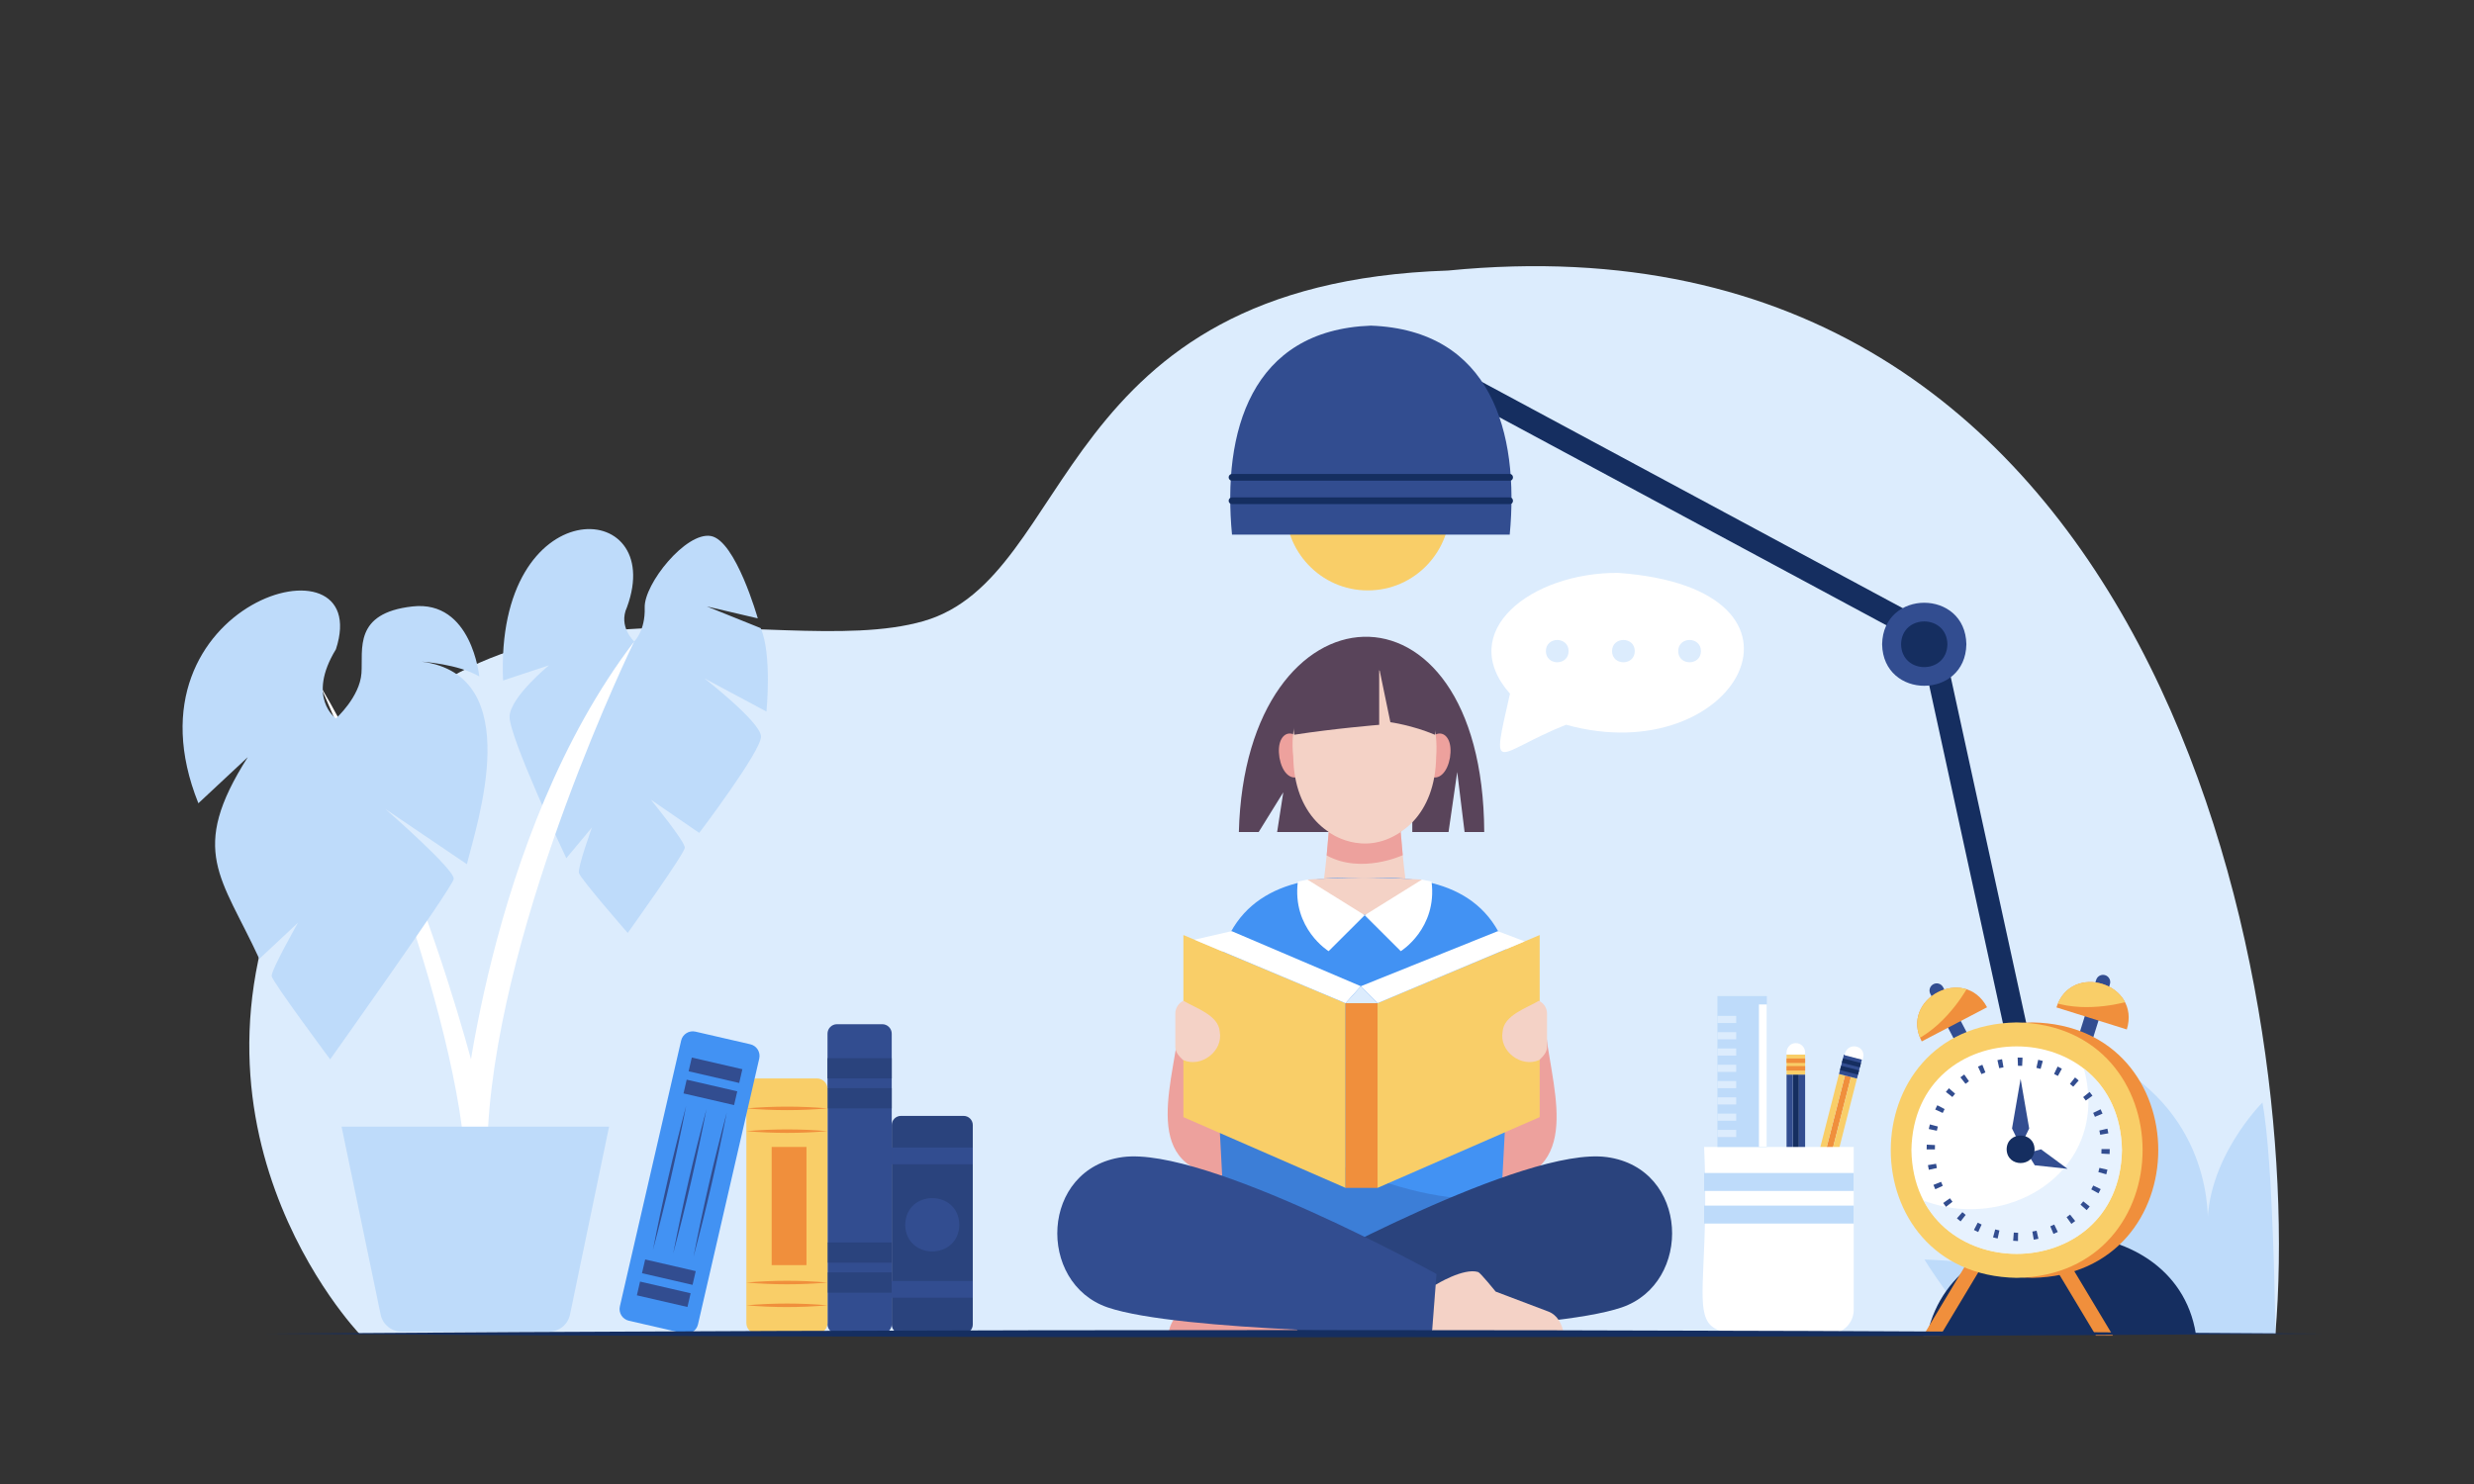 <svg version="1.1" id="Layer_1" xmlns="http://www.w3.org/2000/svg" xmlns:xlink="http://www.w3.org/1999/xlink" x="0px" y="0px" viewBox="0 0 3000 1800" style="enable-background:new 0 0 3000 1800;" xml:space="preserve">

<rect x="0" y="0" width="3000" height="1800" fill="#333333" stroke="none"/>

<g>

	<path style="fill:#DCECFD;" d="M2759.181,1617.638c36.277-427.223-144.651-1374.125-1003.253-1289.477   c-481.106,15.726-450.649,371.825-636.069,425.218c-185.42,53.393-553.039-110.019-748.92,255.815   c-185.868,347.133,64.745,608.444,64.745,608.444H2759.181z"/><path style="fill:#BEDBFA;" d="M2759.181,1617.638c0,0-2.209-209.647-15.745-280.317c0,0-69.762,69.185-66.535,155.441   c0,0,12.681-118.745-97.926-192.635c0,0-32.583,56.899-20.139,171.879c0,0-55.794-63.277-150.104-67.937   c0,0,5.568,101.119,63.651,163.068c0,0-18.782-35.712-138.78-39.391c0,0,37.564,61.383,71.999,89.894H2759.181z"/>
	<g>
		<path style="fill:#F9CE68;" d="M1658.615,716.115c-57.048,0.171-102.335-48.123-99.587-104.911h199.174    C1760.95,667.993,1715.662,716.286,1658.615,716.115z"/>
		<g>
			<g>
				<path style="fill:#152E60;" d="M2501.608,1523.98c-6.366,0-12.096-4.419-13.508-10.892l-159.821-732.692l-662.376-356.209      c-6.732-3.62-9.255-12.011-5.635-18.743c3.622-6.73,12.01-9.254,18.742-5.634l673.595,362.242l162.537,745.136      C2517.107,1515.683,2510.305,1524.078,2501.608,1523.98z"/>
			</g>
			<path style="fill:#324D90;" d="M1830.703,648.469H1493.94c-11.826-124.354,22.592-248.027,168.388-253.493     C1808.104,400.435,1842.552,524.181,1830.703,648.469z"/>
			<g>
				<path style="fill:#324D90;" d="M2384.443,781.462c-1.147,67.146-101.025,67.135-102.162-0.002      C2283.427,714.315,2383.306,714.326,2384.443,781.462z"/>
				<path style="fill:#152E60;" d="M2361.444,781.462c-0.63,36.914-55.539,36.908-56.164-0.001      C2305.91,744.548,2360.819,744.553,2361.444,781.462z"/>
			</g>
			<path style="fill:#152E60;" d="M2337.268,1617.638c35.237-158.88,299.623-159.82,325.406,0H2337.268z"/>
			<g>
				<path style="fill:#152E60;" d="M1830.703,611.445H1493.94c-2.248,0-4.07-1.822-4.07-4.07s1.822-4.07,4.07-4.07h336.763      C1835.886,603.227,1836.054,611.523,1830.703,611.445z"/>
				<path style="fill:#152E60;" d="M1830.703,583.033H1493.94c-2.248,0-4.07-1.822-4.07-4.07c0-2.248,1.822-4.07,4.07-4.07h336.763      C1835.886,574.815,1836.054,583.111,1830.703,583.033z"/>
			</g>
		</g>
	</g>
	<g>
		<g>
			<path style="fill:#324D90;" d="M1069.811,1617.638h-54.842c-6.36,0-11.515-5.156-11.515-11.515v-352.319     c0-6.36,5.156-11.515,11.515-11.515h54.842c6.36,0,11.515,5.156,11.515,11.515v352.319     C1081.327,1612.483,1076.171,1617.638,1069.811,1617.638z"/>
			<g>
				<rect x="1003.454" y="1283.466" style="fill:#2A437D;" width="77.873" height="24.594"/>
				<rect x="1003.454" y="1319.811" style="fill:#2A437D;" width="77.873" height="24.594"/>
			</g>
			<g>
				<rect x="1003.454" y="1506.999" style="fill:#2A437D;" width="77.873" height="24.594"/>
				<rect x="1003.454" y="1543.344" style="fill:#2A437D;" width="77.873" height="24.594"/>
			</g>
		</g>
		<g>
			<path style="fill:#2A437D;" d="M1168.487,1617.638h-76.028c-6.148,0-11.132-4.984-11.132-11.132v-241.87     c0-6.148,4.984-11.132,11.132-11.132h76.028c6.148,0,11.132,4.984,11.132,11.132v241.87     C1179.619,1612.654,1174.635,1617.638,1168.487,1617.638z"/>
			<rect x="1081.327" y="1391.911" style="fill:#324D90;" width="98.292" height="20.287"/>
			<rect x="1081.327" y="1553.743" style="fill:#324D90;" width="98.292" height="20.287"/>
			<path style="fill:#324D90;" d="M1163.277,1485.572c-0.736,43.121-64.878,43.114-65.608-0.001     C1098.405,1442.451,1162.546,1442.458,1163.277,1485.572z"/>
		</g>
		<g>
			<path style="fill:#F9CE68;" d="M990.585,1617.638h-72.672c-7.108,0-12.87-5.762-12.87-12.87V1320.93     c0-7.108,5.762-12.87,12.87-12.87h72.672c7.108,0,12.87,5.762,12.87,12.87v283.838     C1003.454,1611.876,997.692,1617.638,990.585,1617.638z"/>
			<g>
				<path style="fill:#F08F3C;" d="M905.043,1344.406c32.562-2.819,65.849-2.841,98.411,0      C970.893,1347.247,937.606,1347.224,905.043,1344.406L905.043,1344.406z"/>
				<path style="fill:#F08F3C;" d="M905.043,1372.021c32.562-2.819,65.849-2.841,98.411,0      C970.893,1374.863,937.606,1374.84,905.043,1372.021L905.043,1372.021z"/>
			</g>
			<g>
				<path style="fill:#F08F3C;" d="M905.043,1555.641c32.562-2.819,65.849-2.841,98.411,0      C970.893,1558.483,937.606,1558.46,905.043,1555.641L905.043,1555.641z"/>
				<path style="fill:#F08F3C;" d="M905.043,1583.257c32.562-2.819,65.849-2.841,98.411,0      C970.893,1586.099,937.606,1586.076,905.043,1583.257L905.043,1583.257z"/>
			</g>
			<rect x="935.733" y="1391.18" style="fill:#F08F3C;" width="42.206" height="143.339"/>
		</g>
		<g>
			<path style="fill:#4292F3;" d="M829.028,1617.265l-66.499-15.321c-7.792-1.795-12.654-9.568-10.859-17.36l74.285-322.42     c1.795-7.792,9.568-12.654,17.36-10.859l66.499,15.321c7.793,1.795,12.654,9.568,10.859,17.36l-74.284,322.42     C844.593,1614.199,836.82,1619.061,829.028,1617.265z"/>

				<rect x="836.344" y="1288.494" transform="matrix(0.975 0.225 -0.225 0.975 313.357 -161.718)" style="fill:#324D90;" width="62.894" height="17.098"/>

				<rect x="830.164" y="1315.319" transform="matrix(0.975 0.225 -0.225 0.975 319.224 -159.647)" style="fill:#324D90;" width="62.894" height="17.098"/>

				<rect x="779.944" y="1533.294" transform="matrix(0.975 0.225 -0.225 0.975 366.881 -142.807)" style="fill:#324D90;" width="62.894" height="17.098"/>

				<rect x="773.763" y="1560.119" transform="matrix(0.975 0.225 -0.225 0.975 372.746 -140.735)" style="fill:#324D90;" width="62.894" height="17.098"/>
			<g>
				<path style="fill:#324D90;" d="M881.289,1349.375c-11.32,58.517-24.862,117.36-40.302,174.925      C852.292,1465.781,865.863,1406.946,881.289,1349.375L881.289,1349.375z"/>
				<path style="fill:#324D90;" d="M856.652,1345.393c-11.32,58.517-24.862,117.359-40.302,174.925      C827.655,1461.8,841.226,1402.964,856.652,1345.393L856.652,1345.393z"/>
				<path style="fill:#324D90;" d="M832.015,1341.411c-11.32,58.517-24.862,117.36-40.302,174.925      C803.018,1457.818,816.589,1398.983,832.015,1341.411L832.015,1341.411z"/>
			</g>
		</g>
	</g>
	<g>
		<g>
			<path style="fill:#59445A;" d="M1654.851,1009.194h-106.187l7.459-48.158l-29.837,48.158h-24.035     c7.885-307.12,296.061-324.369,297.538,0h-23.817l-8.94-72.819l-10.517,72.819h-43.944v-71.767l-14.038,71.767L1654.851,1009.194     z"/>
			<g>
				<g>
					<g>
						<path style="fill:#EDA19D;" d="M1581.98,913.779c5.611,35.426-24.118,40.474-30.518,5.183        C1545.852,883.536,1575.581,878.489,1581.98,913.779z"/>
						<path style="fill:#EDA19D;" d="M1727.751,913.779c-5.611,35.426,24.118,40.474,30.518,5.183        C1763.88,883.536,1734.151,878.489,1727.751,913.779z"/>
					</g>
					<g>
						<path style="fill:#F4D2C6;" d="M1699.768,943.621c-22.569,0-67.242,0-89.805,0c10.833,30.924-12.802,185.804-12.802,185.804        c28.951,0,86.466,0,115.41,0C1712.571,1129.425,1688.936,974.544,1699.768,943.621z"/>
						<g>
							<defs>
								<path id="XMLID_00000114758168858081890430000002050320267334238097_" d="M1741.503,918.151          c-2.156,138.659-171.133,138.642-173.275-0.004C1552.863,776.214,1752.282,774.825,1741.503,918.151z"/>
							</defs>
							<use xlink:href="#XMLID_00000114758168858081890430000002050320267334238097_" style="overflow:visible;fill:#F4D2C6;"/>
							<clipPath id="XMLID_00000101103272509802179410000012127599874265681542_">
								<use xlink:href="#XMLID_00000114758168858081890430000002050320267334238097_" style="overflow:visible;"/>
							</clipPath>
						</g>
					</g>
				</g>
				<path style="fill:#EDA19D;" d="M1611.187,1009.194c0,0,40.692,31.38,87.347,0l2.455,28.09c0,0-50.234,23.474-92.274,0.289      L1611.187,1009.194z"/>
			</g>
			<path style="fill:#59445A;" d="M1672.413,812.753v66.406c0,0-53.63,4.388-103.003,12.015     C1555.599,805.179,1669.896,773.309,1672.413,812.753z"/>
			<path style="fill:#59445A;" d="M1671.845,807.633l14.153,68.365c0,0,26.452,3.611,53.88,15.175     C1739.877,891.174,1764.101,793.29,1671.845,807.633z"/>
		</g>
		<g>
			<defs>
				<path id="XMLID_00000089572053452975041000000010347557422868545469_" d="M1832.384,1175.256      c-17.202-93.804-93.223-115.29-177.519-109.75v-0.05c-0.609,0.025-1.839,0.023-2.449,0v0.051      c-82.961-5.967-158.863,18.151-175.082,109.753c-0.001-0.004-35.132,304.524-35.132,304.524      c196.276,56.694,229.736,53.342,425.313,0L1832.384,1175.256z"/>
			</defs>
			<use xlink:href="#XMLID_00000089572053452975041000000010347557422868545469_" style="overflow:visible;fill:#4292F3;"/>
			<clipPath id="XMLID_00000168829219687981543290000002638462216861483666_">
				<use xlink:href="#XMLID_00000089572053452975041000000010347557422868545469_" style="overflow:visible;"/>
			</clipPath>
			<path style="clip-path:url(#XMLID_00000168829219687981543290000002638462216861483666_);fill:#3C7ED7;" d="M1466.788,1332.065     c72.186,39.997,229.198,135.105,349.429,120.603c-179.423,93.196-168.033,94.051-355.98,20.588L1466.788,1332.065z"/>
		</g>
		<g>
			<path style="fill:#F4D2C6;" d="M1585.469,1066.912c8.512,57.08,130.425,56.831,138.78,0     C1724.249,1066.912,1653.409,1061.907,1585.469,1066.912z"/>
			<g>
				<path style="fill:#FFFFFF;" d="M1654.851,1110.089l-43.755,43.623c0,0-44.501-27.407-37.31-84.436l11.682-2.363      L1654.851,1110.089z"/>
				<path style="fill:#FFFFFF;" d="M1654.851,1110.089l43.755,43.623c0,0,44.501-27.407,37.31-84.436l-11.682-2.363      L1654.851,1110.089z"/>
			</g>
		</g>
		<path style="fill:#EDA19D;" d="M1430.037,1237.941c-3.202,65.651-51.75,177.431,51.993,188.249l-8.404-158.245L1430.037,1237.941z    "/>
		<path style="fill:#EDA19D;" d="M1873.694,1242.216c4.151,68.2,50.164,175.8-52.241,192.917l8.651-162.913L1873.694,1242.216z"/>
		<g>
			<path style="fill:#EDA19D;" d="M1572.068,1558.335c0,0-33.754-20.936-51.544-15.441c-2.668,0.824-21.231,23.729-21.231,23.729     l-63.038,23.873c-11.698,4.055-17.671,15.512-19.389,27.143h159.77L1572.068,1558.335z"/>
			<path style="fill:#2A437D;" d="M1567.797,1545.274c0,0,280.703-155.422,380.69-141.788     c99.986,13.635,104.364,152.797,18.012,182.339c-86.352,29.541-393.128,31.814-393.128,31.814L1567.797,1545.274z"/>
			<path style="fill:#324D90;" d="M1741.906,1545.274c0,0-280.703-155.422-380.69-141.788     c-99.986,13.635-104.364,152.797-18.012,182.339s393.128,31.814,393.128,31.814L1741.906,1545.274z"/>
			<path style="fill:#F4D2C6;" d="M1740.9,1558.335c0,0,33.754-20.936,51.544-15.441c2.668,0.824,21.231,23.729,21.231,23.729     l63.038,23.873c11.698,4.055,17.671,15.512,19.388,27.143h-159.77L1740.9,1558.335z"/>
		</g>
		<g>
			<g>
				<g>
					<polygon style="fill:#F9CE68;" points="1435.012,1134.154 1631.619,1216.838 1631.619,1440.818 1435.012,1354.994      "/>
					<polygon style="fill:#F9CE68;" points="1867.029,1134.154 1670.422,1216.838 1670.422,1440.818 1867.029,1354.994      "/>
					<rect x="1631.619" y="1216.838" style="fill:#F08F3C;" width="38.803" height="223.98"/>
				</g>
				<polygon style="fill:#FFFFFF;" points="1448.365,1139.77 1493.569,1129.425 1650.151,1196.219 1631.619,1216.838     "/>
				<polygon style="fill:#FFFFFF;" points="1650.151,1196.219 1670.422,1216.838 1848.822,1141.811 1816.186,1129.467     "/>
				<polygon style="fill:#DCECFD;" points="1650.151,1196.219 1631.619,1216.838 1670.422,1216.838     "/>
			</g>
			<path style="fill:#F4D2C6;" d="M1866.122,1213.885c-14.174,8.596-42.634,17.348-44.022,37.347l0,0     c-4.558,23.804,22.796,44.446,44.581,34.422c4.583-4.339,9.622-9.72,9.262-16.506c0,0,0-39.725,0-39.725     C1875.944,1222.781,1872.121,1216.733,1866.122,1213.885L1866.122,1213.885z"/>
			<path style="fill:#F4D2C6;" d="M1435.033,1213.885c14.173,8.596,42.634,17.348,44.022,37.347l0,0     c4.558,23.803-22.796,44.447-44.581,34.422c-4.583-4.343-9.622-9.717-9.262-16.506c-0.001,0-0.001-39.725-0.001-39.725     C1425.21,1222.781,1429.034,1216.733,1435.033,1213.885z"/>
		</g>
	</g>
	<g>
		<path style="fill:#FFFFFF;" d="M1962.03,694.85c-105.868-0.475-197.388,71.29-131.006,146.555    c-23.59,103.957-18.288,72.29,67.994,37.652C2106.138,936.686,2228.473,713.956,1962.03,694.85z"/>
		<g>
			<path style="fill:#DCECFD;" d="M1902.111,789.764c-0.081,18.019-27.477,18.017-27.556-0.001     C1874.637,771.745,1902.033,771.747,1902.111,789.764z"/>
			<path style="fill:#DCECFD;" d="M1982.342,789.764c-0.081,18.019-27.477,18.017-27.556-0.001     C1954.867,771.745,1982.263,771.747,1982.342,789.764z"/>
			<path style="fill:#DCECFD;" d="M2062.572,789.764c-0.081,18.019-27.477,18.017-27.556-0.001     C2035.097,771.745,2062.494,771.747,2062.572,789.764z"/>
		</g>
	</g>
	<g>
		<g>
			<g>
				<g>

						<rect x="2086.285" y="1390.983" transform="matrix(6.123234e-17 -1 1 6.123234e-17 782.915 3572.391)" style="fill:#152E60;" width="182.735" height="7.51"/>

						<rect x="2093.795" y="1390.983" transform="matrix(6.123234e-17 -1 1 6.123234e-17 790.425 3579.901)" style="fill:#324D90;" width="182.735" height="7.51"/>

						<rect x="2078.775" y="1390.983" transform="matrix(6.123234e-17 -1 1 6.123234e-17 775.404 3564.88)" style="fill:#324D90;" width="182.735" height="7.51"/>
				</g>
				<g>
					<defs>
						<polygon id="XMLID_00000178885166289879679750000005301302604877487745_" points="2166.387,1486.106 2176.387,1528.602         2188.918,1486.106       "/>
					</defs>
					<use xlink:href="#XMLID_00000178885166289879679750000005301302604877487745_" style="overflow:visible;fill:#FFFFFF;"/>
					<clipPath id="XMLID_00000018923974706328664520000010591913132019431341_">
						<use xlink:href="#XMLID_00000178885166289879679750000005301302604877487745_" style="overflow:visible;"/>
					</clipPath>

						<rect x="2166.735" y="1514.203" transform="matrix(6.123234e-17 -1 1 6.123234e-17 655.228 3696.977)" style="clip-path:url(#XMLID_00000018923974706328664520000010591913132019431341_);fill:#152E60;" width="18.736" height="13.342"/>
				</g>
				<g>

						<rect x="2165.487" y="1279.939" transform="matrix(6.123234e-17 -1 1 6.123234e-17 886.448 3468.857)" style="fill:#F9CE68;" width="24.332" height="22.531"/>

						<rect x="2174.942" y="1284.526" transform="matrix(6.123234e-17 -1 1 6.123234e-17 881.861 3473.445)" style="fill:#F08F3C;" width="5.422" height="22.531"/>

						<rect x="2174.942" y="1275.333" transform="matrix(6.123234e-17 -1 1 6.123234e-17 891.054 3464.251)" style="fill:#F08F3C;" width="5.422" height="22.531"/>
				</g>
				<path style="fill:#FFFFFF;" d="M2188.918,1276.482v2.556h-22.531c-0.902-7.018,3.849-13.889,11.266-13.822      C2183.875,1265.217,2188.918,1270.261,2188.918,1276.482z"/>
			</g>
			<g>
				<g>

						<rect x="2127.816" y="1391.05" transform="matrix(0.247 -0.969 0.969 0.247 318.605 3199.815)" style="fill:#F08F3C;" width="182.735" height="7.51"/>

						<rect x="2135.094" y="1392.909" transform="matrix(0.247 -0.969 0.969 0.247 322.28 3208.264)" style="fill:#F9CE68;" width="182.735" height="7.51"/>

						<rect x="2120.54" y="1389.192" transform="matrix(0.247 -0.969 0.969 0.247 314.93 3191.367)" style="fill:#F9CE68;" width="182.735" height="7.51"/>
				</g>
				<g>
					<defs>
						<polygon id="XMLID_00000057150533644919181970000017799179194010463653_" points="2185.659,1480.544 2184.832,1524.193         2207.49,1486.119       "/>
					</defs>
					<use xlink:href="#XMLID_00000057150533644919181970000017799179194010463653_" style="overflow:visible;fill:#FFFFFF;"/>
					<clipPath id="XMLID_00000074430356894426816740000012143201529657956999_">
						<use xlink:href="#XMLID_00000057150533644919181970000017799179194010463653_" style="overflow:visible;"/>
					</clipPath>

						<rect x="2177.101" y="1509.964" transform="matrix(0.247 -0.969 0.969 0.247 175.951 3259.807)" style="clip-path:url(#XMLID_00000074430356894426816740000012143201529657956999_);fill:#152E60;" width="18.736" height="13.342"/>
				</g>
				<g>

						<rect x="2232.638" y="1283.226" transform="matrix(0.247 -0.969 0.969 0.247 435.079 3149.148)" style="fill:#324D90;" width="24.332" height="22.531"/>

						<rect x="2240.958" y="1287.671" transform="matrix(0.247 -0.969 0.969 0.247 429.917 3151.392)" style="fill:#152E60;" width="5.422" height="22.531"/>

						<rect x="2243.233" y="1278.764" transform="matrix(0.247 -0.969 0.969 0.247 440.26 3146.893)" style="fill:#152E60;" width="5.422" height="22.531"/>
				</g>
				<path style="fill:#FFFFFF;" d="M2259.363,1283.016l-0.633,2.476l-21.831-5.575      C2238.784,1263.545,2262.638,1266.814,2259.363,1283.016z"/>
			</g>
			<g>
				<defs>
					<path id="XMLID_00000132082042409870933040000000029182133593098650_" d="M2218.972,1617.638       c-208.053,0.542-141.598,25.541-152.524-226.458h181.392v197.59C2247.84,1604.714,2234.916,1617.638,2218.972,1617.638z"/>
				</defs>
				<use xlink:href="#XMLID_00000132082042409870933040000000029182133593098650_" style="overflow:visible;fill:#FFFFFF;"/>
				<clipPath id="XMLID_00000164511376113894643250000011271778341165558964_">
					<use xlink:href="#XMLID_00000132082042409870933040000000029182133593098650_" style="overflow:visible;"/>
				</clipPath>
			</g>
			<g>
				<rect x="2082.556" y="1208.155" style="fill:#BEDBFA;" width="59.936" height="183.025"/>
				<g>
					<rect x="2082.556" y="1232.212" style="fill:#DCECFD;" width="22.778" height="8.646"/>
					<rect x="2082.556" y="1251.968" style="fill:#DCECFD;" width="22.778" height="8.646"/>
					<rect x="2082.556" y="1271.724" style="fill:#DCECFD;" width="22.778" height="8.646"/>
					<rect x="2082.556" y="1291.48" style="fill:#DCECFD;" width="22.778" height="8.646"/>
					<rect x="2082.556" y="1311.236" style="fill:#DCECFD;" width="22.778" height="8.646"/>
					<rect x="2082.556" y="1330.992" style="fill:#DCECFD;" width="22.778" height="8.646"/>
					<rect x="2082.556" y="1350.749" style="fill:#DCECFD;" width="22.778" height="8.646"/>
					<rect x="2082.556" y="1370.505" style="fill:#DCECFD;" width="22.778" height="8.646"/>
				</g>
				<rect x="2132.92" y="1218.349" style="fill:#FFFFFF;" width="9.572" height="172.831"/>
			</g>
		</g>
		<rect x="2066.448" y="1422.758" style="fill:#BEDBFA;" width="181.392" height="21.779"/>
		<rect x="2066.448" y="1462.322" style="fill:#BEDBFA;" width="181.392" height="21.779"/>
	</g>
	<g>
		<g>
			<path style="fill:#FFFFFF;" d="M388.089,831.391c0,0,141.165,310.487,171.964,535.206h31.824     C591.876,1366.598,526.496,1065.421,388.089,831.391z"/>
			<path style="fill:#BEDBFA;" d="M407.349,871.426c0,0-35.957-24.97,0-83.9c47.917-146.942-264.858-57.769-166.802,186.778     l59.929-55.934c-72.671,114.165-31.831,145.086,13.983,244.709l46.944-43.948c0,0-32.961,57.931-31.962,64.923     s70.916,100.88,70.916,100.88s147.824-207.753,149.822-218.74c1.998-10.987-82.902-84.899-82.902-84.899l98.882,66.92     c11.827-48.691,73.064-229.154-54.935-245.708c0,0,44.947,2.996,69.917,17.979c0,0-8.989-92.89-80.904-84.899     c-71.915,7.991-59.929,51.938-61.926,80.904C436.315,845.457,407.349,871.426,407.349,871.426z"/>
			<path style="fill:#BEDBFA;" d="M769.061,778.069c0,0-19.714-17.962-8.762-41.618c49.133-134.176-160.268-143.686-150.263,88.931     l55.637-18.4c0,0-46.437,38.113-47.751,61.77c-1.314,23.657,68.779,172.167,68.779,172.167l31.104-37.237     c0,0-17.523,48.189-15.771,55.199c1.752,7.009,59.141,72.722,59.141,72.722s68.779-95.941,69.217-103.388     c0.438-7.447-41.18-58.265-41.18-58.265l58.703,40.304c0,0,75.351-99.445,74.912-116.969     c-0.438-17.523-68.779-70.532-68.779-70.532l75.351,40.304c0,0,7.009-69.217-7.009-101.198l-65.275-26.285l61.77,14.457     c0,0-26.723-94.626-56.951-99.883c-30.228-5.257-81.046,58.265-80.169,86.741C782.641,765.364,769.061,778.069,769.061,778.069z"/>
			<path style="fill:#FFFFFF;" d="M560.052,1366.598c0,0,29.297-353.032,209.008-588.529c0,0-161.82,331.739-177.185,588.529     H560.052z"/>
		</g>
		<path style="fill:#BEDBFA;" d="M576.375,1366.598h-162.18l47.399,228.006c2.48,11.931,12.993,20.483,25.18,20.483h89.601h89.601    c12.186,0,22.699-8.552,25.18-20.483l47.399-228.006H576.375z"/>
	</g>
	<g>
		<g>
			<polygon style="fill:#F08F3C;" points="2352.775,1620.1 2332.154,1620.1 2396.497,1512.851 2417.119,1512.851    "/>
			<polygon style="fill:#F08F3C;" points="2541.626,1620.1 2562.248,1620.1 2497.905,1512.851 2477.283,1512.851    "/>
		</g>
		<g>
			<path style="fill:#324D90;" d="M2394.733,1271.068l-15.479,8.094l-38.496-73.622c-2.235-4.274-0.582-9.551,3.693-11.786     s9.551-0.582,11.786,3.693L2394.733,1271.068z"/>
			<g>
				<defs>
					<path id="XMLID_00000148650021076328230340000006876767110869146796_" d="M2409.54,1221.756       c-27.334-51.701-106.088-10.482-79.232,41.429L2409.54,1221.756z"/>
				</defs>
				<use xlink:href="#XMLID_00000148650021076328230340000006876767110869146796_" style="overflow:visible;fill:#F08F3C;"/>
				<clipPath id="XMLID_00000051348805229367530350000007273008105297810086_">
					<use xlink:href="#XMLID_00000148650021076328230340000006876767110869146796_" style="overflow:visible;"/>
				</clipPath>
				<path style="clip-path:url(#XMLID_00000051348805229367530350000007273008105297810086_);fill:#F9CE68;" d="M2387.093,1195.672      c0,0-23.711,45.333-63.854,65.755C2292.858,1211.123,2352.788,1186.604,2387.093,1195.672z"/>
			</g>
		</g>
		<g>
			<path style="fill:#324D90;" d="M2533.655,1273.057l-16.668-5.222l24.838-79.279c1.442-4.603,6.343-7.165,10.946-5.723     c4.603,1.442,7.165,6.343,5.723,10.945L2533.655,1273.057z"/>
			<g>
				<defs>
					<path id="XMLID_00000183940954319361294010000011166412058401735072_" d="M2578.994,1248.658       c17.23-55.886-67.604-82.427-85.32-26.731L2578.994,1248.658z"/>
				</defs>
				<use xlink:href="#XMLID_00000183940954319361294010000011166412058401735072_" style="overflow:visible;fill:#F08F3C;"/>
				<clipPath id="XMLID_00000124857290755923636780000016294808728067868044_">
					<use xlink:href="#XMLID_00000183940954319361294010000011166412058401735072_" style="overflow:visible;"/>
				</clipPath>
				<path style="clip-path:url(#XMLID_00000124857290755923636780000016294808728067868044_);fill:#F9CE68;" d="M2581.566,1214.342      c0,0-48.821,15.289-91.647,1.344C2504.007,1158.632,2563.721,1183.672,2581.566,1214.342z"/>
			</g>
		</g>
		<g>
			<path style="fill:#F08F3C;" d="M2464.461,1549.964c-203.603-3.651-203.57-306.227,0.007-309.848     C2668.063,1243.767,2668.031,1546.342,2464.461,1549.964z"/>
			<path style="fill:#F9CE68;" d="M2445.449,1549.964c-203.603-3.651-203.57-306.227,0.007-309.848     C2649.052,1243.766,2649.02,1546.342,2445.449,1549.964z"/>
			<g>
				<defs>
					<path id="XMLID_00000178889797702159699540000009554610390113373598_" d="M2573.097,1395.04       c-2.866,167.793-252.454,167.766-255.295-0.005C2320.667,1227.247,2570.255,1227.273,2573.097,1395.04z"/>
				</defs>
				<use xlink:href="#XMLID_00000178889797702159699540000009554610390113373598_" style="overflow:visible;fill:#FFFFFF;"/>
				<clipPath id="XMLID_00000036244046631934118440000010006173125645381273_">
					<use xlink:href="#XMLID_00000178889797702159699540000009554610390113373598_" style="overflow:visible;"/>
				</clipPath>
				<path style="opacity:0.67;clip-path:url(#XMLID_00000036244046631934118440000010006173125645381273_);fill:#DCECFD;" d="      M2516.832,1267.392c69.688,158.535-110.284,252.069-222.885,167.416C2399.649,1686.992,2747.366,1458.138,2516.832,1267.392z"/>
			</g>
			<polygon style="fill:#324D90;" points="2450.207,1308.599 2439.807,1368.761 2450.207,1390.143 2460.607,1368.761    "/>
			<polygon style="fill:#324D90;" points="2507.132,1417.711 2474.918,1394.021 2458.359,1398.737 2467.377,1413.405    "/>
			<path style="fill:#152E60;" d="M2467.135,1394.021c-0.38,22.252-33.48,22.249-33.857-0.001     C2433.659,1371.768,2466.759,1371.771,2467.135,1394.021z"/>
			<g>
				<path style="fill:#324D90;" d="M2447.066,1505.312c-1.961-0.058-3.941-0.187-5.877-0.332l0.771-9.972      c1.727,0.133,3.49,0.236,5.241,0.306C2447.039,1497.731,2447.016,1502.864,2447.066,1505.312z M2466.174,1503.666l-1.714-9.853      c1.722-0.3,3.451-0.646,5.141-1.032l2.221,9.752C2469.966,1502.957,2468.066,1503.338,2466.174,1503.666z M2422.37,1502.223      c-1.868-0.411-3.742-0.87-5.567-1.361l2.6-9.658c1.678,0.452,3.401,0.873,5.12,1.252L2422.37,1502.223z M2490.091,1496.663      l-3.875-9.22c1.602-0.673,3.205-1.397,4.769-2.152l4.35,9.006C2493.616,1495.127,2491.852,1495.923,2490.091,1496.663z       M2398.785,1494.402c-1.744-0.797-3.486-1.647-5.177-2.529l4.624-8.868c1.537,0.802,3.121,1.576,4.708,2.3L2398.785,1494.402z       M2511.82,1484.499l-5.83-8.126c1.412-1.013,2.816-2.077,4.177-3.164l6.244,7.813      C2514.916,1482.217,2513.372,1483.387,2511.82,1484.499z M2377.441,1481.473c-1.518-1.186-3.015-2.427-4.454-3.687l6.594-7.521      c1.297,1.137,2.649,2.257,4.02,3.329L2377.441,1481.473z M2530.314,1467.813l-7.485-6.633c1.158-1.306,2.294-2.657,3.377-4.015      l7.817,6.239C2532.833,1464.896,2531.585,1466.379,2530.314,1467.813z M2359.759,1463.814c-1.185-1.51-2.345-3.074-3.447-4.65      l8.197-5.73c0.996,1.425,2.045,2.84,3.116,4.205L2359.759,1463.814z M2544.66,1447.438l-8.771-4.807      c0.837-1.528,1.646-3.098,2.403-4.667l9.009,4.344C2546.469,1444.032,2545.58,1445.759,2544.66,1447.438z M2346.761,1442.495      c-0.8-1.736-1.566-3.519-2.276-5.298l9.289-3.708c0.646,1.619,1.343,3.24,2.071,4.818L2346.761,1442.495z M2554.107,1424.361      l-9.623-2.725c0.471-1.665,0.906-3.373,1.294-5.076l9.752,2.214C2555.105,1420.648,2554.627,1422.528,2554.107,1424.361z       M2338.906,1418.864c-0.402-1.869-0.763-3.77-1.071-5.651l9.87-1.617c0.281,1.719,0.611,3.456,0.978,5.163L2338.906,1418.864z       M2558.148,1399.776l-9.989-0.511c0.094-1.819,0.138-3.671,0.134-5.501h10.001      C2558.298,1395.763,2558.25,1397.786,2558.148,1399.776z M2346.274,1394.137h-10.001c-0.002-1.9,0.042-3.828,0.132-5.738      l9.99,0.471C2346.313,1390.623,2346.272,1392.393,2346.274,1394.137z M2546.763,1376.379c-0.303-1.722-0.653-3.451-1.041-5.138      l9.747-2.24c0.426,1.854,0.811,3.754,1.144,5.647L2546.763,1376.379z M2348.635,1371.498l-9.783-2.081      c0.4-1.876,0.85-3.759,1.338-5.596l9.666,2.57C2349.411,1368.066,2349,1369.785,2348.635,1371.498z M2540.352,1354.636      c-0.675-1.598-1.402-3.201-2.16-4.765l8.998-4.365c0.835,1.719,1.633,3.482,2.375,5.239L2540.352,1354.636z M2355.748,1349.936      l-9.092-4.164c0.796-1.74,1.65-3.48,2.536-5.174l8.861,4.638C2357.247,1346.774,2356.472,1348.355,2355.748,1349.936z       M2529.245,1334.882c-1.014-1.409-2.081-2.812-3.171-4.171l7.803-6.257c1.197,1.493,2.37,3.036,3.485,4.585L2529.245,1334.882z       M2367.475,1330.592l-7.885-6.152c1.183-1.517,2.422-3.017,3.681-4.457l7.53,6.583      C2369.664,1327.867,2368.545,1329.221,2367.475,1330.592z M2514.023,1318.071c-1.306-1.153-2.658-2.287-4.021-3.371l6.226-7.827      c1.496,1.19,2.982,2.435,4.416,3.702L2514.023,1318.071z M2383.406,1314.597l-6.18-7.863c1.506-1.184,3.067-2.342,4.639-3.443      l5.736,8.193C2386.178,1312.48,2384.768,1313.527,2383.406,1314.597z M2495.45,1305.045c-1.534-0.836-3.106-1.642-4.673-2.395      l4.33-9.016c1.721,0.827,3.448,1.712,5.133,2.631L2495.45,1305.045z M2402.715,1302.836l-4.177-9.088      c1.725-0.793,3.505-1.556,5.291-2.268l3.704,9.29C2405.906,1301.419,2404.285,1302.114,2402.715,1302.836z M2474.442,1296.489      c-1.674-0.47-3.383-0.902-5.082-1.284l2.198-9.757c1.867,0.421,3.747,0.896,5.587,1.412L2474.442,1296.489z M2424.28,1295.636      l-2.175-9.761c1.847-0.412,3.735-0.788,5.612-1.12l1.739,9.849C2427.723,1294.909,2425.981,1295.256,2424.28,1295.636z       M2452.063,1292.853c-1.668-0.078-3.368-0.13-5.05-0.12v-0.004c-0.003,0-0.006,0-0.009,0c0.017-0.199-0.401-9.773-0.401-9.989      c1.981-0.037,3.986,0.036,5.952,0.124L2452.063,1292.853z"/>
			</g>
		</g>
	</g>
	<path style="fill:#152E60;" d="M317.027,1617.638c825.738-5.792,1671.492-5.839,2497.231-0.001   C1988.52,1623.477,1142.766,1623.43,317.027,1617.638L317.027,1617.638z"/>
</g>
</svg>